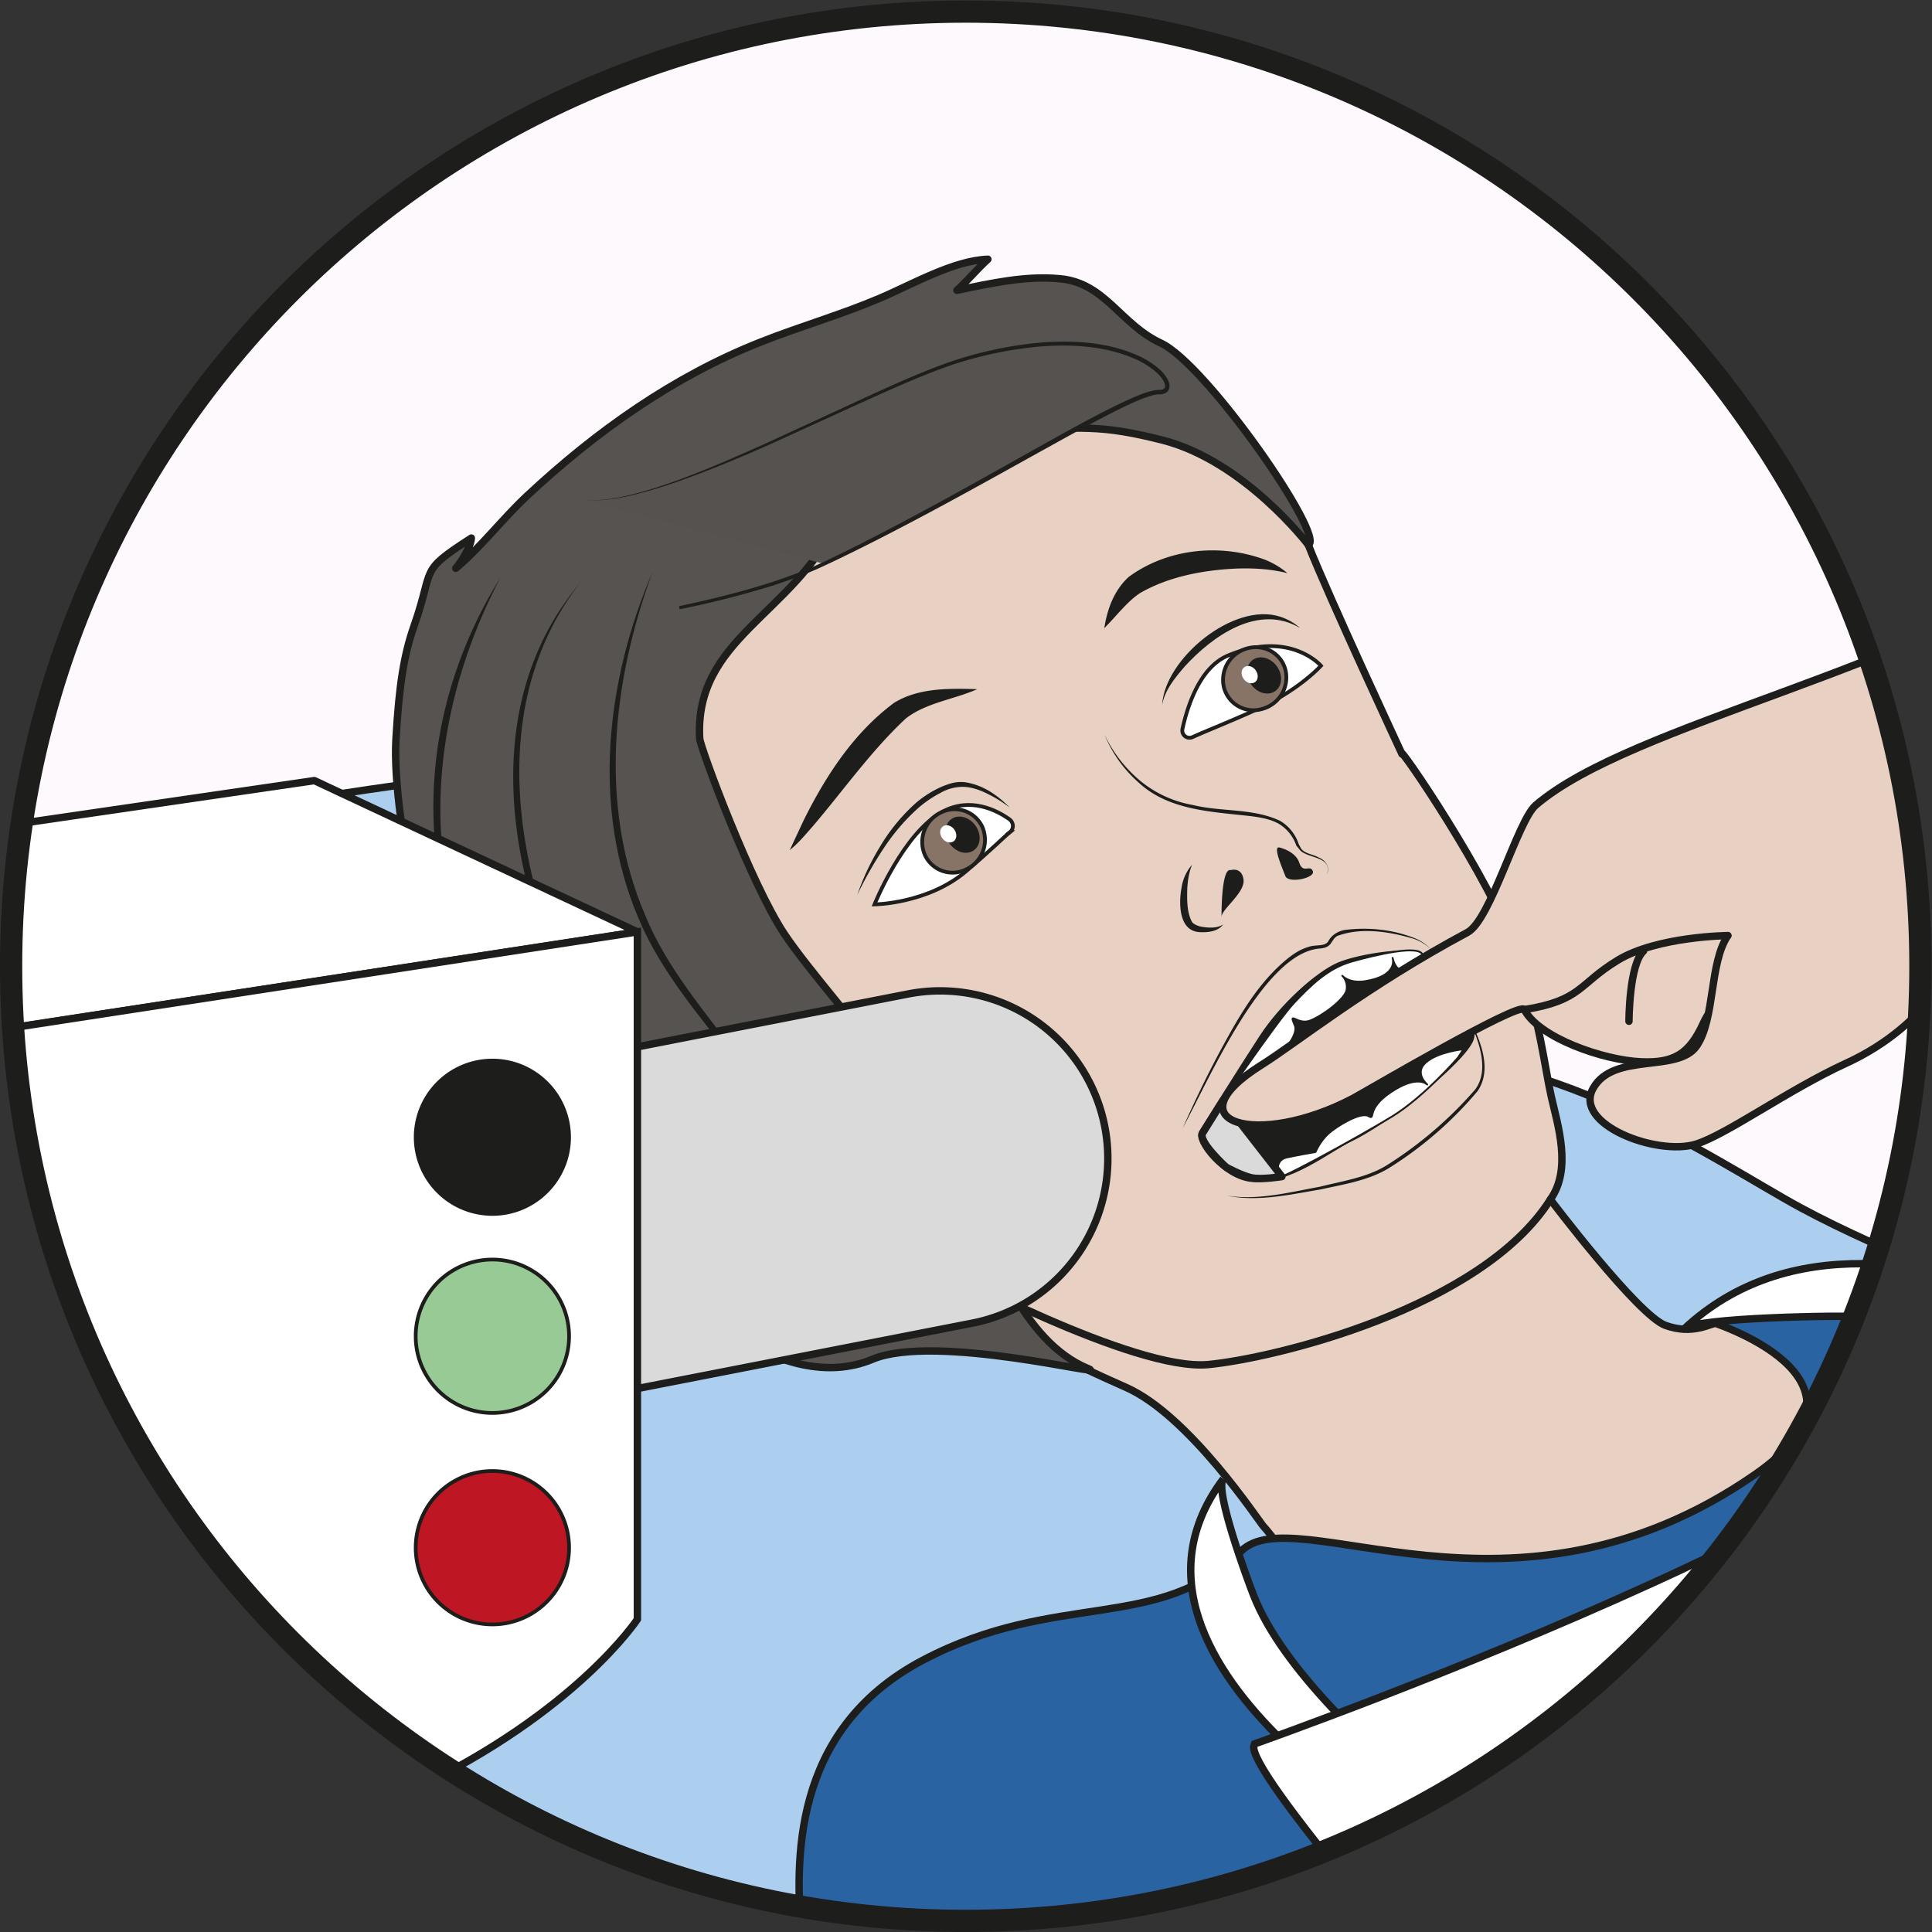 <svg xmlns="http://www.w3.org/2000/svg" viewBox="0 0 347.56 347.56"><rect x="0" y="0" width="347.56" height="347.56" fill="#333333" stroke="none"/><defs><clipPath id="a" clipPathUnits="userSpaceOnUse"><path d="M1.5 130.34C1.5 59.18 59.18 1.5 130.34 1.5c71.15 0 128.83 57.68 128.83 128.84 0 71.15-57.68 128.83-128.83 128.83C59.18 259.17 1.5 201.5 1.5 130.33"/></clipPath><clipPath id="b" clipPathUnits="userSpaceOnUse"><path d="M0 260.67h260.67V0H0z"/></clipPath></defs><g clip-path="url(#a)" transform="matrix(1.333 0 0 -1.333 0 347.56)"><path d="M2465.4-982.71h-3715.27v2176.3h3715.28z" fill="#fef9fc"/><path d="M-28.37 125.34S-47.4 96.1-10.8 76.86C25.78 57.6 48.37 62.9 94.7 72.29c46.32 9.4 89.2 39.44 80.18 55.99-23.87 43.8-84.8 31.56-106.3 29.02-32.3-3.82-96.95-31.96-96.95-31.96" fill="#ededed"/><path d="M-28.37 125.34S-47.4 96.1-10.8 76.86C25.78 57.6 48.37 62.9 94.7 72.29c46.32 9.4 89.2 39.44 80.18 55.99-23.87 43.8-84.8 31.56-106.3 29.02-32.3-3.82-96.95-31.96-96.95-31.96z" fill="none" stroke="#1d1d1b" stroke-miterlimit="10"/><path d="M-28.37 125.34s-7.93-15.1 20.6-29.38c32.56-16.3 53.44-15.94 97.3-7.91s86.94 38.29 78.87 50.13c-21.36 31.34-79.03 20.65-99.36 18.45-88.33-9.54-97.41-31.29-97.41-31.29" fill="#accfef"/><path d="M-28.37 125.34s-7.93-15.1 20.6-29.38c32.56-16.3 53.44-15.94 97.3-7.91s86.94 38.29 78.87 50.13c-21.36 31.34-79.03 20.65-99.36 18.45-88.33-9.54-97.41-31.29-97.41-31.29z" fill="none" stroke="#1d1d1b" stroke-miterlimit="10"/><path d="M183.7 112.52S48.78 77.62 2.7 52.3c-6.98-3.84-9.59-21.98-6.95-30.38 14.72-47.05 157.28-139.67 157.28-139.67 52.94-42.48 58.15-46.28 88.97-58.9 30.82-12.62 229.55 35.21 229.55 35.21s66.6-95.04 88.08-87.3c21.48 7.75 220 84.08 275.33 68.4 55.33-15.7 508.03-139.08 570.32-119.55 62.29 19.53 230.07 79.26 198.73 117.6-31.34 38.34-273.57 95.97-299.33 102.32-25.76 6.36-230.96 64.15-272.28 56.6-41.33-7.56-226.78-70.86-239.73-68.98-12.95 1.88-25.36 8.56-25.36 8.56s-205.26 34.73-367.67 84.9c-118.35 36.56-205.3 93.48-215.95 91.4" fill="#cbe5f7"/><path d="M183.7 112.52S48.78 77.62 2.7 52.3c-6.98-3.84-9.59-21.98-6.95-30.38 14.72-47.05 157.28-139.67 157.28-139.67 52.94-42.48 58.15-46.28 88.97-58.9 30.82-12.62 229.55 35.21 229.55 35.21s66.6-95.04 88.08-87.3c21.48 7.75 220 84.08 275.33 68.4 55.33-15.7 508.03-139.08 570.32-119.55 62.29 19.53 230.07 79.26 198.73 117.6-31.34 38.34-273.57 95.97-299.33 102.32-25.76 6.36-230.96 64.15-272.28 56.6-41.33-7.56-226.78-70.86-239.73-68.98-12.95 1.88-25.36 8.56-25.36 8.56s-205.26 34.73-367.67 84.9c-118.35 36.56-205.3 93.48-215.95 91.4z" fill="none" stroke="#1d1d1b" stroke-miterlimit="10"/><path d="M500.79-176.42s-143.23 66.66-249.49 40.8C213.18-144.89-31.25 27.15 3.02 54.18c27.85 21.94 120.19 37.5 180.41 61.74 19.64 7.9 48.48-12.2 59.63-18.2 44.3-23.88 194.76-63.88 289.84-92.73C579.84-9.25 716.65-14.77 740.75-32.4 764.84-50.04 792.7-72.3 792.7-72.3s-118.2-24.51-161.28-39.05c-93.92-31.68-136.86-55.86-130.63-65.06" fill="#accfef"/><path d="M500.79-176.42s-143.23 66.66-249.49 40.8C213.18-144.89-31.25 27.15 3.02 54.18c27.85 21.94 120.19 37.5 180.41 61.74 19.64 7.9 48.48-12.2 59.63-18.2 44.3-23.88 194.76-63.88 289.84-92.73C579.84-9.25 716.65-14.77 740.75-32.4 764.84-50.04 792.7-72.3 792.7-72.3s-118.2-24.51-161.28-39.05c-93.92-31.68-136.86-55.86-130.63-65.06z" fill="none" stroke="#1d1d1b" stroke-miterlimit="10"/><path d="M107.84 79.45s-34.5 16.91-41.5 45.22c-6.99 28.32-13.75 49.81 6.4 63.39 10.57 7.12 66.31 31.28 60.45 32.86 16.54-4.46 40.56-26.6 43.37-33.71 2.8-7.1 12.65-28.24 12.65-28.24-.83 1.79 11.9-16.57 15.6-27.22 3.03-8.71 3.67-15.16 4.54-18.99.9-3.96 2.8-9.8-.12-13.9 0 0 11.83-15.67 15.55-17 3.71-1.33 6.06.29 7.27.44 1.2.14 17.6-6.69 16.14-14.8-.7-3.81-6.54-22.97-47.8-24.95-22.24-1.07-27.18 9.38-29.85 12.16-.57.6-10.04 15.04-18.6 18.8-15.45 6.79-38.8 19.59-52.2 22.96" fill="#e8d1c2" stroke="#1d1d1b" stroke-linecap="round" stroke-linejoin="round" stroke-miterlimit="10"/><path d="M131.89 167.73c-3.15-1.4-6.94-1.83-9.67-3.98-4.67-4.37-8.38-9.66-12.54-14.54-.98-1.1-1.91-2.26-3.1-3.2l1.87 4c2.98 6 6.76 11.83 12.22 15.88 3.39 2.08 7.57 1.93 11.22 1.84M149.03 175.96c.4 2.57 1.31 5.1 3.3 6.92 5.21 3.82 12.25 4.53 18.22 2.38a10.89 10.89 0 003.2-1.88c-2.38.6-4.68.7-6.98.62-4.42-.21-9.07-1.09-12.87-3.28-1.73-1.1-3.3-3.2-4.87-4.76M179.08 142.74c.83 2.54-2.87 2.08-3.74 3.4l-.38.46-.02.03a5.46 5.46 0 01-2.38 2.94c-1.12.63-2.44.85-3.75 1.02-5.2.6-11.07.75-15.14 4.53a17.38 17.38 0 00-4.62 6.5 18.24 18.24 0 014.82-6.25 15.25 15.25 0 017.1-3.27c3.87-.96 8.12-.4 11.8-2.15a5.7 5.7 0 002.5-3.14l.28-.52c.43-.75 1.66-.85 2.4-1.27.94-.38 1.58-1.27 1.13-2.28M165.07 135.97c-.7-.96-2.1-1.1-3.21-1.03-2.81.18-2.79 3.94-2.4 6.01a6.13 6.13 0 001.41 3.08c-.42-1.05-.57-2.1-.64-3.18-.04-1.5-.07-3.22.63-4.52.18-.28.66-.51 1.13-.63.98-.18 2.19-.3 3.08.27M166.06 143.3s1.51.5 1.76-1.26c.24-1.77-2.95-4-2.96-5.02 0-1-.16 6.59 1.2 6.29" fill="#1d1d1b"/><path d="M172.72 146.35s.17-.04.42-.13c.64-.22 1.84-.79 2.2-1.9.5-1.57 1.45-.2 1.83-1.14.4-.94-3.29-1.73-3.7-.68-.4 1.06-1.8 4.2-.75 3.85" fill="#1d1d1b"/><path d="M209.23 98.85c-9.32-14.7-37.35-21.44-46.18-22.27C153.03 75.64 127 89.64 127 89.64" fill="none" stroke="#1d1d1b" stroke-linecap="round" stroke-linejoin="round" stroke-miterlimit="10"/><path d="M156.84 165.61c.34 6.23 9.64 13.94 15.92 11.9 1-.32 1.93-.84 2.69-1.53-5.61 3.35-11.83-1.08-15.6-5.23-1.28-1.51-2.65-3.12-3.01-5.14" fill="#1e1f1d"/><path d="M94.43 161.07c.07-1.22 6.93-19.67 11.45-26.42 3.29-4.9 10.57-13.06 13.31-17.23 2.48-3.76-2.86-7.96-2.56-8.7.68-1.71 10.92-5.08 14.12-10.75 3.23-5.71 7.12-18.24 16.09-21.93 3.27-1.34-20.65 4.8-29.08 1.26-12.32-5.16-26.29 8.83-30.3 11.75-4 2.91-10.69 9.22-13.06 11.72-4.76 5.02-7.45 12.1-11.45 17.48-3.96 5.34-10.19 31.48-9.51 42.79.43 7.36 1.09 11.37 2.44 15.23 2.83 8.05.5 7.19 7.73 11.85-.04-1.08-1.36-3.24-2.1-4.08 3.45 2.9 6.3 6.68 9.64 9.8 9.27 8.65 19.7 16.07 31.5 20.73 5.29 2.1 10.8 3.67 16 5.88 4.4 1.86 9.97 5.12 14.67 5.3-1.43-1.3-2.7-2.85-4.18-4.19 4.55.93 9.25 2.01 13.97 1.55 6.05-.58 8.08-6.13 13.56-8.68 6.16-2.86 22.31-26.2 19.89-27.22 0 0-8.63 11.33-19.72 14.14-8.23 2.08-10.96 1.73-20.83 1.24-11-.53-19.41-4.6-23.14-12.43-5.9-12.39-19.2-15.67-18.44-29.09" fill="#565350"/><path d="M94.43 161.07c.07-1.22 6.93-19.67 11.45-26.42 3.29-4.9 10.57-13.06 13.31-17.23 2.48-3.76-2.86-7.96-2.56-8.7.68-1.71 10.92-5.08 14.12-10.75 3.23-5.71 7.12-18.24 16.09-21.93 3.27-1.34-20.65 4.8-29.08 1.26-12.32-5.16-26.29 8.83-30.3 11.75-4 2.91-10.69 9.22-13.06 11.72-4.76 5.02-7.45 12.1-11.45 17.48-3.96 5.34-10.19 31.48-9.51 42.79.43 7.36 1.09 11.37 2.44 15.23 2.83 8.05.5 7.19 7.73 11.85-.04-1.08-1.36-3.24-2.1-4.08 3.45 2.9 6.3 6.68 9.64 9.8 9.27 8.65 19.7 16.07 31.5 20.73 5.29 2.1 10.8 3.67 16 5.88 4.4 1.86 9.97 5.12 14.67 5.3-1.43-1.3-2.7-2.85-4.18-4.19 4.55.93 9.25 2.01 13.97 1.55 6.05-.58 8.08-6.13 13.56-8.68 6.16-2.86 22.31-26.2 19.89-27.22 0 0-8.63 11.33-19.72 14.14-8.23 2.08-10.96 1.73-20.83 1.24-11-.53-19.41-4.6-23.14-12.43-5.9-12.39-19.2-15.67-18.44-29.09z" fill="none" stroke="#1e1f1d" stroke-linecap="round" stroke-linejoin="round" stroke-miterlimit="10"/><path d="M111.21 184.64c20.58 9.79 41.07 23.26 45.24 23.18 4.16-.08-3.4 11.05-26.25 4.47-12.39-3.57-40.2-20.11-51.37-19.04" fill="#55524f"/><path d="M91.64 178.93c4.27.9 8.52 1.94 12.68 3.29 2.06.7 4.12 1.42 6.1 2.34 1.98.9 3.94 1.89 5.89 2.87 7.8 3.95 15.43 8.24 23.06 12.53 3.82 2.13 7.63 4.29 11.58 6.21 1 .48 2 .95 3.03 1.34.52.2 1.05.38 1.61.5.27.08.58.1.88.11.23 0 .46.04.6.14.27.17.18.69-.07 1.1-.25.44-.61.83-1 1.18a11.1 11.1 0 01-2.7 1.7c-3.94 1.77-8.41 2.06-12.72 1.75a52.31 52.31 0 01-12.75-2.72c-4.1-1.48-8.09-3.3-12.07-5.1l-11.95-5.45c-4-1.77-8.05-3.46-12.18-4.92a63.35 63.35 0 00-6.3-1.89c-2.12-.5-4.31-.83-6.5-.66 2.19-.15 4.37.23 6.49.76s4.2 1.21 6.25 1.96c4.1 1.5 8.1 3.28 12.1 5.07l11.92 5.5c3.97 1.83 7.96 3.67 12.08 5.17a52.6 52.6 0 0012.86 2.8c4.37.33 8.92.07 13.02-1.75a11.67 11.67 0 002.84-1.78c.43-.38.82-.8 1.12-1.32.15-.26.28-.54.32-.88.04-.32-.07-.78-.4-1a1.58 1.58 0 00-.97-.26 3.68 3.68 0 01-.74-.1c-.5-.11-1.02-.3-1.52-.48-1-.4-2-.86-2.97-1.33-3.9-1.94-7.71-4.1-11.55-6.22-7.64-4.25-15.3-8.51-23.13-12.43-1.97-.98-3.93-1.95-5.93-2.86-2-.92-4.07-1.64-6.16-2.34a126.8 126.8 0 00-12.74-3.25" fill="#1e1f1d"/><path d="M67.5 182.72c-6.47-12.37-9.64-26.58-7.3-40.45.1-1.06.52-2.67.73-3.72.24-1.04.53-2.7.9-3.7l1.15-3.63c.63-2.15 1.99-5 2.78-7.12-.96 2.1-2.5 4.82-3.24 6.95-6.9 17.23-4.75 35.99 4.98 51.67M78.15 181.9c-19.2-25.03-.75-65.37 20.13-83.92a59.43 59.43 0 0110.87-7.88c-8.05 4.06-14.88 10.28-20.67 17.15-15.85 19.49-28.39 52.9-10.33 74.66" fill="#1d1d1b"/><path d="M88.05 183.5c-5.41-14.7-7.3-31.5-1.01-46.2 2.97-7.35 8.35-13.36 12.99-19.7 4.88-6.22 9.51-12.75 15.3-18.16-6.08 5.1-10.9 11.57-15.91 17.68-4.83 6.31-10.22 12.38-13.3 19.8-6.3 14.89-4.3 32.02 1.93 46.58" fill="#1d1d1b"/><path d="M130.56 101.25s3.47-1.22 4.98-2.65c1.51-1.42 2.53-3.62-.7-7.01-3.25-3.39-10.66-4.3-16.8-1.45-6.15 2.85-16.6 12.55-10.77 18.39 5.84 5.84 13.42.62 13.42.62s3.41-2.01 5-3.2" fill="#e8d1c2" stroke="#1e1f1d" stroke-linecap="round" stroke-linejoin="round" stroke-miterlimit="10"/><path d="M128 91.45c-1.9-.48-3.87-.6-5.86-.52a9.3 9.3 0 00-2.88.9c-.9.42-1.76.91-2.6 1.44A34.44 34.44 0 00112 96.9c-1.45 1.33-2.87 2.86-3.6 4.84a5.23 5.23 0 00-.16 3.17 5.3 5.3 0 001.8 2.6c1 .75 2.15.7 3.15.6 1.02-.13 1.98-.42 2.91-.78 1.86-.72 3.6-1.67 5.22-2.8.8-.58 1.57-1.2 2.26-1.92.34-.35.66-.74.91-1.16.24-.42.46-.95.26-1.42.15.49-.11.96-.38 1.34-.28.39-.62.73-.98 1.06a24.47 24.47 0 01-7.55 4.19c-.9.3-1.83.53-2.75.64-.9.1-1.89.04-2.48-.45a4.38 4.38 0 01-1.46-2.16 4.28 4.28 0 01.18-2.58c.61-1.73 1.89-3.2 3.29-4.5a42.92 42.92 0 014.48-3.66c1.58-1.08 3.26-2.16 5.1-2.5 1.9-.23 3.88-.22 5.81.04" fill="#1e1f1d"/><path d="M121.26 102.72a6.16 6.16 0 01.33-4.8 5.22 5.22 0 013.78-2.52c1.54-.28 3.27.05 4.22 1.27.43.58.8 1.42.8 2.15 0 .36-.17.7-.57.8-.37.13-.81.13-1.23.07.4.16.83.27 1.3.2.48-.03.92-.51.98-1 .08-.49 0-.96-.1-1.39a2.94 2.94 0 00-.22-.65 4.1 4.1 0 00-2.59-2.28c-.9-.27-1.85-.3-2.76-.14-.9.16-1.78.5-2.54 1.03a5.15 5.15 0 00-1.76 2.12c-.8 1.7-.5 3.67.36 5.14" fill="#1e1f1d"/><path d="M136.31 148.45c.56.45.5 1.3-.08 1.72-1.79 1.26-5.25 3-8.94 1.07-5.34-2.8-9.27-12.56-9.27-12.56s7.22.08 12.4 4.51c3.5 2.99 4.95 4.48 5.9 5.26" fill="#fff"/><path d="M136.31 148.45c.56.45.5 1.3-.08 1.72-1.79 1.26-5.25 3-8.94 1.07-5.34-2.8-9.27-12.56-9.27-12.56s7.22.08 12.4 4.51c3.5 2.99 4.95 4.48 5.9 5.26z" fill="none" stroke="#1e1f1d" stroke-width=".51" stroke-miterlimit="10"/><path d="M132.55 149.18a4.4 4.4 0 00-2.08-5.74 4.11 4.11 0 00-5.63 1.87 4.4 4.4 0 002.08 5.74 4.12 4.12 0 005.63-1.87" fill="#887367"/><path d="M132.55 149.18a4.4 4.4 0 00-2.08-5.74 4.11 4.11 0 00-5.63 1.87 4.4 4.4 0 002.08 5.74 4.12 4.12 0 005.63-1.87z" fill="none" stroke="#1e1f1d" stroke-width=".51" stroke-linecap="round" stroke-linejoin="round" stroke-miterlimit="10"/><path d="M115.7 139.98a33.04 33.04 0 003.09 6.54 25.05 25.05 0 004.68 5.73c.94.84 2.01 1.54 3.15 2.1.57.28 1.17.5 1.78.68.64.17 1.3.21 1.91.13 2.47-.4 4.4-1.82 5.97-3.42-.9.69-1.86 1.3-2.88 1.8-1 .52-2.09.92-3.2 1a6.02 6.02 0 01-3.29-.82 15.22 15.22 0 01-2.95-2 27.66 27.66 0 01-4.7-5.47c-1.33-2-2.52-4.1-3.56-6.27" fill="#1e1f1d"/><path d="M160.95 161.26a.98.98 0 00-1.37 1.1c.66 3.02 2.32 8.3 6.13 9.9 8.35 3.52 12.56-1.37 12.56-1.37s-2.97-3.36-9.06-6.08c-3.94-1.76-6.63-2.8-8.26-3.55" fill="#fff"/><path d="M160.95 161.26a.98.98 0 00-1.37 1.1c.66 3.02 2.32 8.3 6.13 9.9 8.35 3.52 12.56-1.37 12.56-1.37s-2.97-3.36-9.06-6.08c-3.94-1.76-6.63-2.8-8.26-3.55z" fill="none" stroke="#1e1f1d" stroke-width=".51" stroke-miterlimit="10"/><path d="M173.47 170.37a4.4 4.4 0 00-3.06-5.29 4.11 4.11 0 00-5.22 2.83 4.4 4.4 0 003.06 5.3c2.29.67 4.62-.6 5.22-2.84" fill="#887367"/><path d="M173.47 170.37a4.4 4.4 0 00-3.06-5.29 4.11 4.11 0 00-5.22 2.83 4.4 4.4 0 003.06 5.3c2.29.67 4.62-.6 5.22-2.84z" fill="none" stroke="#1e1f1d" stroke-width=".51" stroke-linecap="round" stroke-linejoin="round" stroke-miterlimit="10"/><path d="M181.94 10.12s34.41-29.74 39.63-39.83" fill="none" stroke="#1d1d1b" stroke-linecap="round" stroke-linejoin="round" stroke-miterlimit="10"/><path d="M341.2 61.74c8.32 3.24 12.27 2.04 12.27 2.04-6.34 7.52-48.47 18.7-66.8 22.07-22.52 4.15-56.2-3.35-56.2-3.35s25.35-7.66 6.3-20.81c-32.78-22.66-61.99-2.92-69.28-10.3-10.95-11.07-24.9-5.18-42.97-14.72C106.47 27.14 107.5 9.04 108.1-.04c.91-14.1 42.49-78.24 42.49-78.24s25.47 26.93 44.06 31.42c18.59 4.49 16.2-19.6 76.24-40.32 28.71-9.9 69.05-47.33 116.3-59.97 8.95-2.4 24.78.3 33.14-1.9 6.5-1.72 17.64-12.12 23.56-13.66l8.44 20.36s-7.54 10.06-2.17 25.4c5.37 15.33 9.57 21.54 27.3 40.05 17.73 18.5 44.72 42.05 61.1 48.11 16.36 6.06 18.21 13.28 43.75 19 0 0-6.87 1.5-18.07 3.99C537.31.17 515.9-9.1 482.87 1.65c-42.8 13.91-65.2 24.21-85.5 35.18-22.07 11.94-100.24 42.05-100.24 42.05" fill="#2a63a2" stroke="#1d1d1b" stroke-linecap="round" stroke-linejoin="round" stroke-miterlimit="10"/><path d="M165.08 61.13c-1.22-1.43 3.29-13.63 4.1-15.7 7.9-20.1 47.63-42.69 26.44-36.05 0 0-49.67 26.3-30.54 51.75M227.24 81.35c1.17 1.59 21.56 1.9 24.4 1.7 27.71-1.94 72.66-33.92 55.2-15.33 0 0-51.89 39.64-79.6 13.63" fill="#fff" stroke="#1d1d1b" stroke-miterlimit="10"/><path d="M169.38 25.41s108.3 38.2 104.49 58.94c-3.8 20.74 94.1-37.76 113.02-51.76s-54.66-84.08-77.28-99c-22.62-14.9-46.04-18.4-46.04-18.4S164.34 21.82 169.38 25.4" fill="#fff"/><path d="M169.38 25.41s108.3 38.2 104.49 58.94c-3.8 20.74 94.1-37.76 113.02-51.76s-54.66-84.08-77.28-99c-22.62-14.9-46.04-18.4-46.04-18.4S164.34 21.82 169.38 25.4z" fill="none" stroke="#1d1d1b" stroke-miterlimit="10"/><path d="M177.02 4.33s26.25-37.12 30.54-42.18" fill="none" stroke="#1d1d1b" stroke-linecap="round" stroke-linejoin="round" stroke-miterlimit="10"/><path d="M159.58 108.41c1.63 3.68 3.37 7.31 5.29 10.86 2.4 4.42 4.97 8.92 8.94 12.13.8.64 1.68 1.21 2.7 1.52.98.38 2.19.03 2.72.73.49.96 1.47 1.52 2.56 1.62 3.04.33 6.14.01 8.98-1.09a6 6 0 002.47-1.7 5.93 5.93 0 01-2.52 1.58c-3.21.95-7.02 1.56-10.22.37-.42-.21-.6-.6-.93-1.06-.36-.49-1-.62-1.5-.65-7.63-.62-15.03-17.97-18.5-24.31" fill="#1d1d1b"/><path d="M161.94 108s5.25 8.4 8.1 12.78c2.85 4.4 7.65 8.67 10.52 9.92 2.88 1.25 10.54 2.35 11.45 1.07.91-1.28 8-8.3 6.71-11.43-1.3-3.12-11.7-11.36-16.37-13.52-2.69-1.24-8.34-5.9-13.43-5.47-3.75.3-7.83 5.28-6.98 6.64" fill="#1d1d1b"/><path d="M161.94 108s5.25 8.4 8.1 12.78c2.85 4.4 7.65 8.67 10.52 9.92 2.88 1.25 10.54 2.35 11.45 1.07.91-1.28 8-8.3 6.71-11.43-1.3-3.12-11.7-11.36-16.37-13.52-2.69-1.24-8.34-5.9-13.43-5.47-3.75.3-7.83 5.28-6.98 6.64z" fill="none" stroke="#1d1d1b" stroke-width=".25" stroke-linecap="round" stroke-linejoin="round" stroke-miterlimit="10"/><path d="M163.79 110.39s.38-1.14 2.39.24c1.98 1.37 3.74 3.54 3.97 4.46.3 1.2-1.03 1.5-.93 1.63.16.25.17-1.25 1.87.13 1.7 1.39 4.24 4.16 3.65 5.5-.91 2.1.33 0 2.04.64 1.7.64 4.79 2.96 4.96 4.18.17 1.23-.59 1.88-.59 1.88s.93-1.1 3.16-.72c4.5.75 3.63 3.13 3.63 3.13s.3-1.68 1.37-1.62c1.77.1 2.98-.2 2.7 1.93-.2 1.6-6.37.1-9.6-.8-3.21-.92-5.52-3.2-7.76-5.57-2.25-2.36-10.86-15.01-10.86-15.01" fill="#fff"/><path d="M163.79 110.39s.38-1.14 2.39.24c1.98 1.37 3.74 3.54 3.97 4.46.3 1.2-1.03 1.5-.93 1.63.16.25.17-1.25 1.87.13 1.7 1.39 4.24 4.16 3.65 5.5-.91 2.1.33 0 2.04.64 1.7.64 4.79 2.96 4.96 4.18.17 1.23-.59 1.88-.59 1.88s.93-1.1 3.16-.72c4.5.75 3.63 3.13 3.63 3.13s.3-1.68 1.37-1.62c1.77.1 2.98-.2 2.7 1.93-.2 1.6-6.37.1-9.6-.8-3.21-.92-5.52-3.2-7.76-5.57-2.25-2.36-10.86-15.01-10.86-15.01z" fill="none" stroke="#1d1d1b" stroke-width=".25" stroke-linecap="round" stroke-linejoin="round" stroke-miterlimit="10"/><path d="M172.51 102.06s-.56 2.1 1.1 2.46c1.65.36 3.93.75 3.93.75s.57 1.43 1.77 2.51c.99.89 4.25 2.95 5.36 2.34 1.1-.62-.51.86 3.08 3.25 3.59 2.4 4.86 1 4.86 1s-1.84 1.57-.16 3c1.68 1.45 5.05 1.77 5.05 1.77l-.71-1.11s-4.53-5.27-8.9-7.96c-4.38-2.68-17.51-9.93-15.38-8.01" fill="#fff"/><path d="M172.51 102.06s-.56 2.1 1.1 2.46c1.65.36 3.93.75 3.93.75s.57 1.43 1.77 2.51c.99.89 4.25 2.95 5.36 2.34 1.1-.62-.51.86 3.08 3.25 3.59 2.4 4.86 1 4.86 1s-1.84 1.57-.16 3c1.68 1.45 5.05 1.77 5.05 1.77l-.71-1.11s-4.53-5.27-8.9-7.96c-4.38-2.68-17.51-9.93-15.38-8.01z" fill="none" stroke="#1d1d1b" stroke-width=".25" stroke-linecap="round" stroke-linejoin="round" stroke-miterlimit="10"/><path d="M165.03 112.2l7.97-10.25s-2.76-.46-4.12-.16c-1.36.3-3.41 1.43-3.41 1.43s-3.86 3.5-3.17 4.6l2.73 4.37" fill="#dadada"/><path d="M165.03 112.2l7.97-10.25s-2.76-.46-4.12-.16c-1.36.3-3.41 1.43-3.41 1.43s-3.86 3.5-3.17 4.6l2.73 4.37z" fill="none" stroke="#1d1d1b" stroke-linecap="round" stroke-linejoin="round" stroke-miterlimit="10"/><path d="M197.05 125.53c1.84-3.29 4.83-8.42 2.37-12.03a50.5 50.5 0 00-12.05-10.45c-2.77-1.66-6.06-2.15-9.16-2.84-4.15-.69-8.48-1.7-12.67-.83 4.2-.68 8.47.45 12.59 1.2 3.05.77 6.28 1.22 9 2.88a53.85 53.85 0 0111.98 10.27c2.4 3.33-.43 8.6-2.06 11.8" fill="#1d1d1b"/><path d="M393.43 192.65c-26.37-19.44-91.35-34.26-111.86-46.21-14.56-8.49-21.99-21-24.68-23.55-7.58-7.17-21.98 10.84-27.04-.28-1.85-4.06-3.9-5.38-8.42-5.17-5.04.22-13.76 3.24-15.72 7.05-.61 1.17-21.75-11.26-23.11-11.98-12.9-6.79-24.75-3.26-12.36 4.5 4.71 2.95 14.25 10.64 27.8 17.89 3.15 1.69 6.77 15.07 9.22 17.17 12.96 11.11 51.43 18.19 75.33 34.98 0 0 70.18 42.45 86.07 41.23" fill="#e8d1c2" fill-rule="evenodd" stroke="#1d1d1b" stroke-linecap="round" stroke-linejoin="round" stroke-miterlimit="10"/><path d="M264 131.54s-3.32-9.02-14.9-14.32c-7.65-3.5-16.1-9.61-20.2-10.89-5.29-1.64-16.67 2.68-13.88 7.56 2.79 4.9 11.46 2 13.97 5.71 2.5 3.71 1.68 11.16 4.19 14.87" fill="#e8d1c2" fill-rule="evenodd" stroke="#1d1d1b" stroke-linecap="round" stroke-linejoin="round" stroke-miterlimit="10"/><path d="M219.84 122.91s.01 7.7 1.97 9.48M233.18 134.47s-9.51-.08-14.85-3.32c-5.34-3.24-4.87-5.44-12.62-6.67" fill="none" stroke="#1d1d1b" stroke-linecap="round" stroke-linejoin="round" stroke-miterlimit="10"/><path d="M86.02 134.97l-43.6 20.42-140-20.42 39.82-22.05z" fill="#fff"/><path d="M86.02 134.97l-43.6 20.42-140-20.42 39.82-22.05 143.78 22.05" fill="none" stroke="#1d1d1b" stroke-linejoin="round" stroke-miterlimit="10"/><path d="M149.09 108.72a22.63 22.63 0 00-17.87-26.55L49.5 66.21a22.63 22.63 0 00-8.67 44.41l81.71 15.97a22.63 22.63 0 0026.55-17.87" fill="#dadada"/><path d="M149.09 108.72a22.63 22.63 0 00-17.87-26.55L49.5 66.21a22.63 22.63 0 00-8.67 44.41l81.71 15.97a22.63 22.63 0 0026.55-17.87z" fill="none" stroke="#1d1d1b" stroke-miterlimit="10"/><path d="M-57.76 8.44C53.03-8 86.02 42.2 86.02 42.2v92.77l-143.78-22.05z" fill="#fff"/><path d="M-57.76 8.44C53.03-8 86.02 42.2 86.02 42.2v92.77l-143.78-22.05z" fill="none" stroke="#1d1d1b" stroke-miterlimit="10"/><path d="M56.1 107.25a10.35 10.35 0 1120.7.01 10.35 10.35 0 01-20.7-.01" fill="#1d1d1b"/><path d="M56.1 107.25a10.35 10.35 0 1120.7.01 10.35 10.35 0 01-20.7-.01z" fill="none" stroke="#1d1d1b" stroke-width=".5" stroke-miterlimit="10"/><path d="M56.1 80.4a10.35 10.35 0 1120.7 0 10.35 10.35 0 01-20.7 0" fill="#97ca94"/><path d="M56.1 80.4a10.35 10.35 0 1120.7 0 10.35 10.35 0 01-20.7 0z" fill="none" stroke="#1d1d1b" stroke-width=".5" stroke-miterlimit="10"/><path d="M56.1 51.85a10.35 10.35 0 1120.7.02 10.35 10.35 0 01-20.7-.02" fill="#be1622"/><path d="M56.1 51.85a10.35 10.35 0 1120.7.02 10.35 10.35 0 01-20.7-.02z" fill="none" stroke="#1d1d1b" stroke-width=".5" stroke-miterlimit="10"/></g><g clip-path="url(#b)" transform="matrix(1.333 0 0 -1.333 0 347.56)"><path d="M259.17 130.34C259.17 59.18 201.5 1.5 130.34 1.5 59.18 1.5 1.5 59.18 1.5 130.34c0 71.15 57.68 128.83 128.84 128.83 71.15 0 128.83-57.68 128.83-128.83z" fill="none" stroke="#1d1d1b" stroke-width="3" stroke-miterlimit="10"/><path d="M131.62 149.35c.85-1.15.78-2.65-.17-3.35-.94-.7-2.4-.33-3.25.83-.85 1.15-.78 2.65.17 3.35.94.7 2.4.33 3.25-.83" fill="#1d1d1b" fill-rule="evenodd"/><path d="M128.78 148.8c.4-.56.37-1.27-.07-1.6-.45-.33-1.14-.15-1.54.4-.41.56-.38 1.27.07 1.6.44.33 1.13.15 1.54-.4" fill="#fff" fill-rule="evenodd"/><path d="M172.3 170.84c.85-1.15.78-2.65-.17-3.35-.94-.7-2.4-.33-3.25.83-.85 1.15-.78 2.65.17 3.35.94.7 2.4.32 3.25-.83" fill="#1d1d1b" fill-rule="evenodd"/><path d="M169.46 170.28c.4-.55.37-1.26-.07-1.59-.45-.33-1.14-.15-1.54.4-.41.56-.38 1.27.07 1.6.44.33 1.13.15 1.54-.4" fill="#fff" fill-rule="evenodd"/></g></svg>